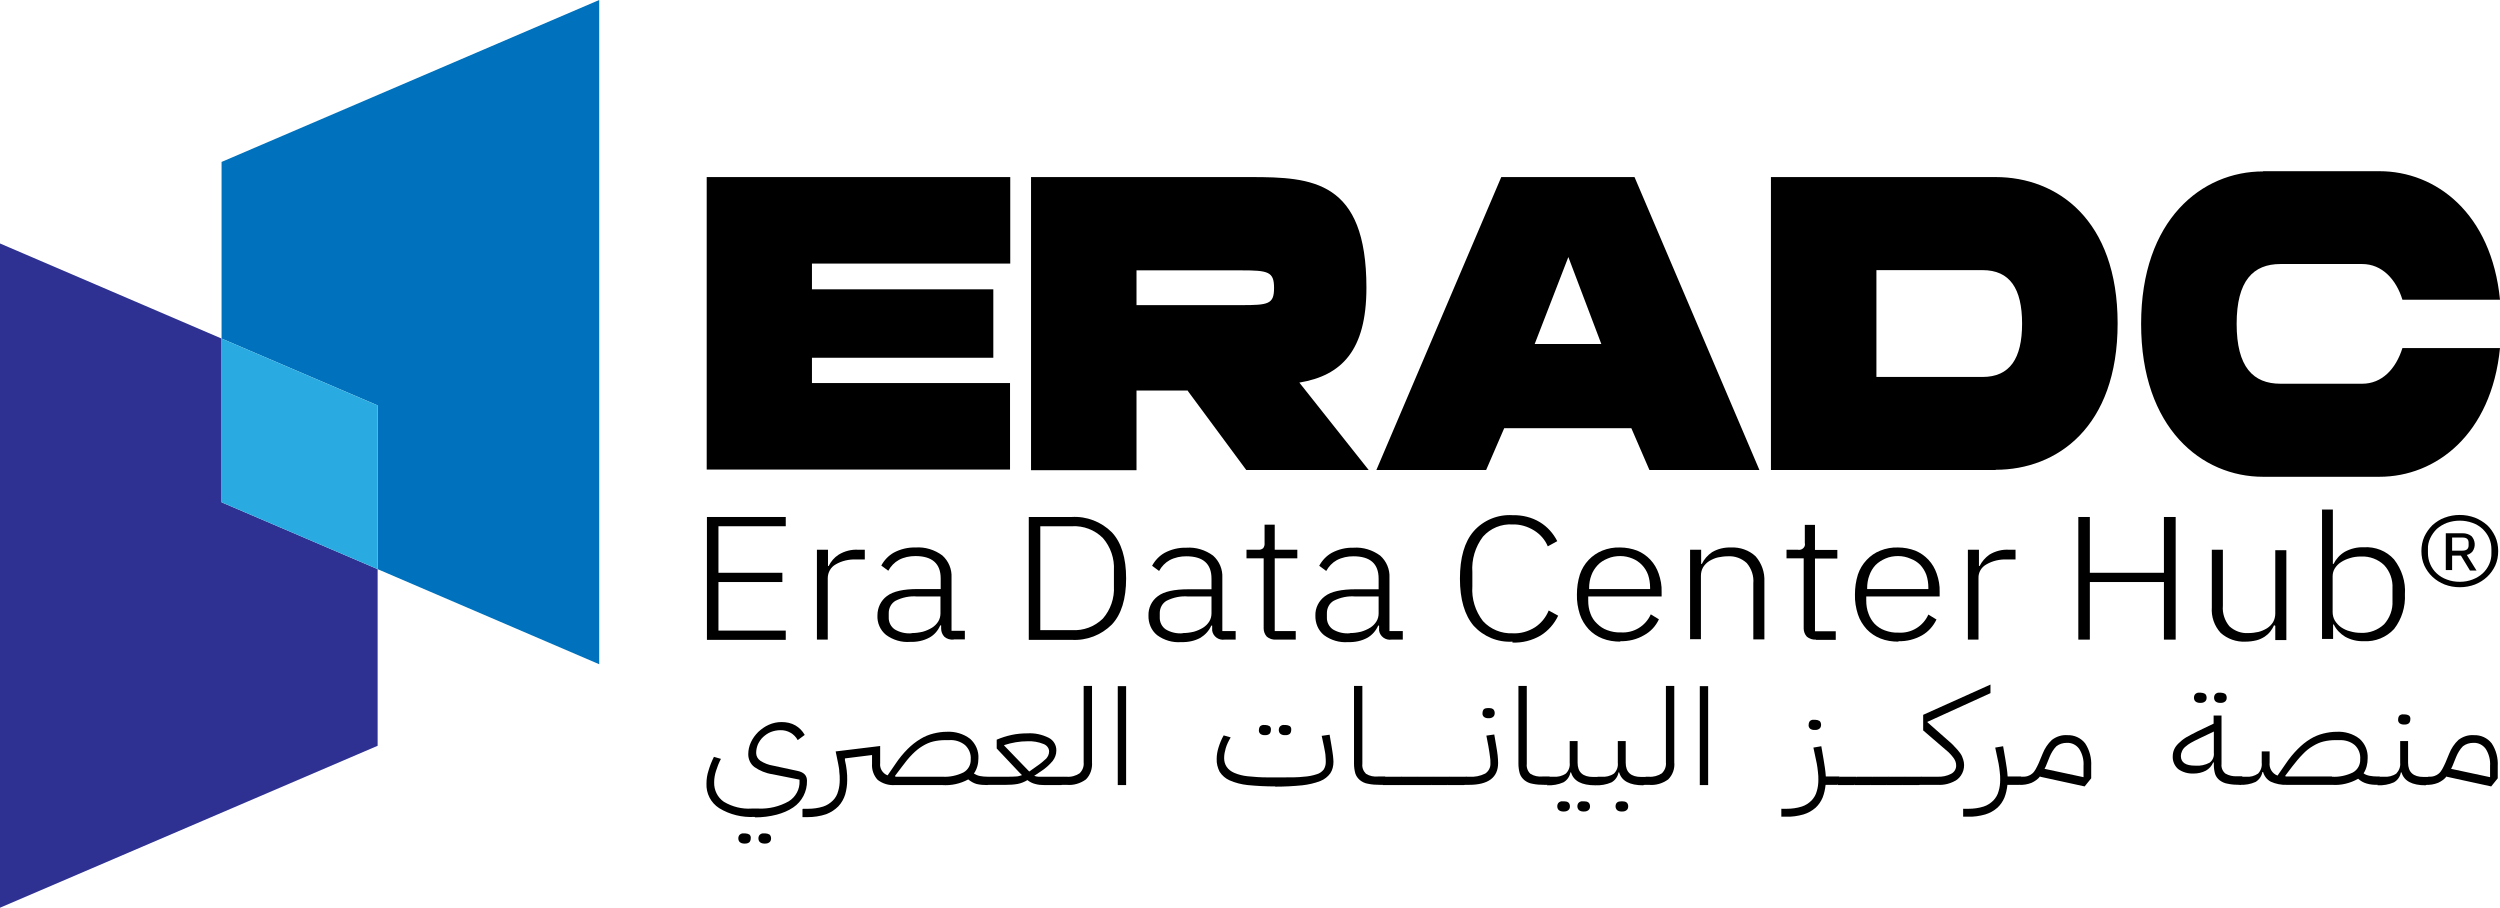 <?xml version="1.0" encoding="UTF-8"?>
<svg id="Layer_2" data-name="Layer 2" xmlns="http://www.w3.org/2000/svg" viewBox="0 0 110.69 40.19">
  <defs>
    <style>
      .cls-1 {
        fill: #29abe2;
      }

      .cls-2 {
        fill: #0071bc;
      }

      .cls-3 {
        fill: #2e3192;
      }
    </style>
  </defs>
  <g id="Layer_1-2" data-name="Layer 1">
    <g>
      <path d="M31.3,7.84h13.43v3.83h-8.78v1.14h8.03v3.03h-8.03v1.12h8.77v3.83h-13.43V7.84Z"/>
      <path d="M52.56,17.29h-2.24v3.53h-4.67V7.84h9.73c2.72,0,5.12.15,5.12,4.9,0,2.78-1.1,3.89-2.97,4.2l3.07,3.87h-5.42l-2.61-3.53ZM50.32,13.51h4.63c1.21,0,1.46-.04,1.46-.76s-.25-.78-1.46-.78h-4.63v1.55Z"/>
      <path d="M60.94,20.81l5.53-12.97h5.9l5.53,12.97h-4.87l-.8-1.85h-5.63l-.8,1.85h-4.85ZM67.95,15.23h2.95l-1.46-3.85-1.49,3.85Z"/>
      <path d="M88.36,20.81h-9.95V7.84h9.95c2.72,0,5.4,1.88,5.4,6.48s-2.69,6.48-5.4,6.48ZM89.53,14.33c0-1.55-.54-2.37-1.75-2.37h-4.7v4.73h4.7c1.21,0,1.75-.82,1.75-2.36Z"/>
      <path d="M100.2,7.58h5.15c2.5,0,4.96,1.85,5.34,5.69h-4.32c-.28-.91-.91-1.58-1.78-1.58h-3.62c-1.21,0-1.94.74-1.94,2.65s.73,2.65,1.94,2.65h3.62c.87,0,1.49-.65,1.78-1.58h4.32c-.38,3.83-2.84,5.7-5.34,5.7h-5.15c-2.72,0-5.4-2.15-5.4-6.77s2.69-6.75,5.4-6.75Z"/>
      <path d="M31.3,28.32v-5.43h3.49v.41h-2.98v2.06h2.83v.41h-2.83v2.15h2.98v.41h-3.49Z"/>
      <path d="M36.17,28.32v-3.98h.49v.72h.03c.1-.2.25-.38.44-.5.26-.16.57-.24.87-.22h.29v.43h-.39c-.31-.01-.63.06-.9.22-.22.12-.35.36-.35.61v2.72h-.49Z"/>
      <path d="M42.22,28.32c-.15.01-.3-.03-.41-.13-.09-.1-.14-.22-.14-.36v-.14h-.04c-.1.23-.26.42-.48.54-.26.14-.55.2-.85.19-.38.03-.76-.08-1.07-.31-.26-.21-.4-.54-.38-.87,0-.33.15-.65.42-.85.28-.21.73-.31,1.37-.31h1.01v-.47c0-.66-.38-.99-1.12-.99-.25,0-.51.05-.73.17-.2.11-.36.28-.47.48l-.31-.23c.13-.24.32-.44.55-.57.3-.16.63-.24.97-.23.42-.03.84.1,1.18.35.28.25.43.61.41.98v2.36h.59v.38h-.49ZM40.36,28.03c.17,0,.33-.02.5-.06.14-.04.28-.1.41-.18.11-.07.2-.16.27-.27.07-.11.1-.24.1-.36v-.75h-1.03c-.33-.03-.66.04-.96.19-.19.11-.3.32-.3.54v.19c-.01.21.09.42.27.54.22.13.48.19.74.17h0Z"/>
      <path d="M45.55,22.89h1.9c.66-.04,1.31.21,1.78.68.42.45.63,1.13.63,2.04s-.21,1.59-.63,2.04c-.47.47-1.12.72-1.78.68h-1.9v-5.43ZM47.46,27.9c.51.03,1-.15,1.37-.51.34-.39.52-.91.49-1.43v-.71c.03-.52-.15-1.04-.49-1.43-.36-.36-.86-.55-1.37-.52h-1.4v4.6h1.4Z"/>
      <path d="M54.22,28.32c-.26.04-.51-.14-.55-.4,0-.03,0-.06,0-.08v-.14h-.04c-.1.23-.27.41-.48.54-.26.14-.55.2-.85.19-.38.03-.76-.08-1.07-.31-.26-.21-.39-.54-.38-.87-.01-.33.14-.65.41-.85.27-.21.73-.31,1.37-.31h1.01v-.47c0-.66-.37-.99-1.12-.99-.25,0-.5.05-.73.17-.2.11-.36.28-.47.48l-.31-.23c.13-.24.32-.44.55-.57.3-.16.63-.24.97-.23.42-.03.84.1,1.18.35.28.25.43.61.41.98v2.36h.59v.38h-.49ZM52.36,28.03c.17,0,.33-.02.5-.06.14-.04.28-.1.41-.18.11-.07.2-.16.27-.27.07-.11.1-.24.1-.36v-.75h-1.03c-.33-.03-.66.04-.96.19-.19.11-.3.32-.3.54v.19c-.01.21.09.42.27.54.22.13.48.19.74.17Z"/>
      <path d="M56.49,28.32c-.15.01-.29-.04-.4-.13-.09-.1-.14-.23-.14-.36v-3.11h-.76v-.38h.5c.09.01.17-.01.24-.07.05-.07.07-.15.06-.24v-.8h.45v1.11h1v.38h-1v3.22h.93v.38h-.87Z"/>
      <path d="M61.61,28.32c-.26.04-.51-.14-.55-.4,0-.03,0-.06,0-.08v-.14h-.04c-.1.23-.27.42-.48.54-.26.14-.55.2-.85.19-.38.03-.76-.08-1.07-.31-.26-.21-.39-.54-.38-.87-.01-.33.15-.65.42-.85.27-.21.73-.31,1.37-.31h1.01v-.47c0-.66-.37-.99-1.12-.99-.25,0-.5.05-.73.17-.2.11-.36.28-.47.48l-.31-.23c.13-.24.32-.44.55-.57.3-.16.63-.24.97-.23.42-.03.84.1,1.18.35.28.25.43.61.41.98v2.36h.59v.38h-.49ZM59.76,28.03c.17,0,.33-.02.5-.06.14-.04.28-.1.41-.18.11-.07.2-.16.27-.27.07-.11.1-.24.1-.36v-.75h-1.03c-.33-.03-.66.04-.96.19-.19.11-.3.32-.3.54v.19c-.01.21.09.42.27.54.22.13.48.19.74.17Z"/>
      <path d="M66.97,28.41c-.65.04-1.28-.22-1.72-.7-.4-.47-.61-1.17-.61-2.09s.2-1.63.61-2.1c.43-.49,1.07-.75,1.72-.71.42-.01.85.09,1.21.31.33.2.59.49.77.84l-.42.23c-.12-.29-.33-.53-.6-.7-.29-.18-.62-.28-.96-.27-.5-.03-.98.17-1.31.54-.34.45-.51,1.01-.47,1.58v.62c-.04.55.13,1.1.47,1.54.33.36.81.56,1.31.54.35.02.7-.08,1-.27.27-.18.48-.44.6-.74l.42.23c-.17.36-.44.67-.78.88-.38.22-.81.33-1.25.31Z"/>
      <path d="M71.75,28.41c-.27,0-.55-.04-.8-.14-.23-.09-.44-.23-.61-.41-.17-.19-.31-.41-.39-.66-.09-.28-.14-.58-.13-.88,0-.3.04-.59.13-.88.08-.24.21-.46.39-.65.17-.18.38-.32.6-.41.25-.1.52-.15.79-.14.26,0,.52.05.76.14.22.09.42.23.58.4.17.18.29.39.37.62.09.26.14.53.13.8v.21h-3.25v.19c0,.19.03.39.1.57.06.17.16.32.29.44.13.13.28.23.45.29.19.07.39.11.6.1.57.04,1.1-.28,1.33-.8l.36.22c-.14.3-.36.54-.65.7-.32.19-.69.28-1.07.27ZM71.75,24.62c-.2,0-.39.03-.57.11-.17.07-.32.16-.44.29-.12.13-.22.28-.28.45-.07.18-.1.38-.1.57v.04h2.7v-.06c0-.2-.03-.39-.09-.57-.12-.33-.37-.59-.69-.72-.17-.07-.35-.11-.54-.11h.01Z"/>
      <path d="M74.83,28.32v-3.98h.49v.63h.03c.1-.21.26-.39.45-.52.25-.15.55-.22.84-.21.4-.02.8.12,1.09.39.27.31.41.71.39,1.12v2.56h-.49v-2.48c.03-.33-.08-.65-.29-.9-.23-.21-.53-.32-.83-.3-.15,0-.3.02-.45.05-.13.03-.26.09-.38.16-.11.07-.2.16-.27.27-.07.12-.1.25-.1.39v2.8h-.49Z"/>
      <path d="M80.4,28.32c-.15.01-.29-.04-.4-.13-.09-.1-.14-.23-.14-.36v-3.11h-.76v-.38h.5c.13.03.27-.05.31-.18.01-.04.01-.08,0-.12v-.8h.45v1.11h.99v.38h-.99v3.22h.92v.38h-.87Z"/>
      <path d="M84.05,28.41c-.27,0-.54-.04-.79-.14-.23-.09-.44-.23-.61-.41-.17-.19-.31-.41-.39-.66-.09-.28-.14-.58-.13-.88,0-.3.04-.59.13-.88.08-.24.21-.46.39-.65.17-.18.37-.32.6-.41.25-.1.52-.15.79-.14.26,0,.52.05.76.14.22.09.42.23.58.4.17.18.29.39.37.62.09.26.14.53.13.8v.21h-3.25v.19c0,.19.03.39.1.57.06.17.15.32.27.45.13.13.28.23.45.29.19.07.4.11.6.1.57.04,1.1-.28,1.33-.8l.36.22c-.14.29-.36.54-.64.7-.32.18-.68.27-1.04.26ZM84.05,24.62c-.2,0-.39.03-.57.11-.16.07-.31.16-.44.29-.12.13-.21.28-.27.45-.07.18-.1.38-.1.57v.04h2.71v-.06c0-.2-.03-.39-.09-.57-.06-.16-.15-.31-.27-.44-.12-.12-.26-.21-.42-.27-.18-.08-.37-.12-.56-.12h0Z"/>
      <path d="M87.13,28.32v-3.98h.49v.72h.03c.1-.2.25-.37.43-.5.26-.16.57-.24.87-.22h.29v.43h-.39c-.31-.01-.63.06-.9.22-.22.12-.36.35-.35.61v2.72h-.49Z"/>
      <path d="M95.81,25.77h-3.28v2.55h-.51v-5.43h.51v2.47h3.28v-2.47h.52v5.43h-.52v-2.55Z"/>
      <path d="M100.71,27.69h-.03c-.04.1-.1.19-.16.27-.07.09-.16.17-.25.23-.11.07-.24.13-.36.16-.16.04-.33.06-.49.06-.4.02-.8-.12-1.1-.39-.28-.31-.42-.71-.39-1.13v-2.55h.49v2.48c-.03.33.08.66.29.91.23.21.53.32.84.3.15,0,.3-.02.44-.05.13-.03.26-.09.38-.16.11-.07.2-.16.27-.27.07-.12.1-.26.1-.39v-2.8h.49v3.98h-.49v-.63Z"/>
      <path d="M102.79,22.56h.5v2.41h.03c.11-.22.28-.41.5-.54.26-.14.55-.21.84-.2.51-.03,1,.16,1.34.54.34.44.52.99.48,1.54.03.55-.14,1.1-.48,1.54-.34.37-.84.57-1.34.54-.29.01-.58-.06-.83-.2-.21-.13-.39-.31-.5-.54h-.03v.64h-.49v-5.74ZM104.53,28.02c.38.02.75-.12,1.03-.38.25-.28.39-.65.37-1.03v-.56c.02-.38-.11-.75-.37-1.03-.27-.26-.65-.4-1.03-.38-.16,0-.33.02-.48.07-.14.04-.28.1-.4.18-.11.07-.2.16-.27.27-.07.11-.1.23-.1.36v1.58c0,.13.03.26.1.38.07.11.16.21.27.29.12.08.26.15.4.18.16.05.32.07.48.07h0Z"/>
      <path d="M108.91,26c-.23,0-.46-.04-.67-.12-.2-.08-.38-.19-.54-.34-.15-.14-.27-.31-.36-.5-.09-.2-.13-.42-.13-.64,0-.22.04-.44.13-.64.09-.19.21-.36.36-.51.16-.14.34-.26.54-.33.21-.08.44-.12.67-.12.23,0,.45.04.67.12.2.08.38.19.54.33.15.14.27.32.36.51.09.2.13.42.13.64,0,.22-.04.44-.13.64-.09.19-.21.36-.36.5-.16.15-.34.26-.54.34-.21.08-.44.12-.67.12ZM108.91,25.76c.19,0,.38-.03.56-.1.16-.06.32-.15.45-.27.25-.23.4-.56.39-.9v-.17c0-.17-.03-.33-.1-.49-.07-.16-.17-.29-.29-.41-.13-.12-.28-.21-.45-.27-.36-.13-.76-.13-1.13,0-.16.06-.31.15-.45.27-.12.12-.22.26-.29.41-.07.15-.11.32-.1.49v.17c0,.34.14.67.39.9.13.12.28.21.45.27.18.07.37.1.57.1h0ZM108.56,25.24h-.27v-1.63h.74c.15,0,.29.04.4.13.17.19.19.47.04.68-.07.08-.16.13-.25.15l.43.69h-.29l-.4-.66h-.39v.65ZM109.03,24.38c.18,0,.27-.08.27-.23v-.12c0-.16-.09-.23-.27-.23h-.46v.58h.46Z"/>
      <path d="M33.41,36.17c-.55.03-1.1-.1-1.57-.39-.37-.24-.58-.65-.56-1.09,0-.19.03-.39.09-.57.06-.21.14-.41.24-.61l.31.09c-.09.17-.16.35-.22.54-.05.16-.08.33-.08.5-.01.34.15.67.43.86.37.22.8.33,1.23.3h.3c.47.02.93-.09,1.34-.32.31-.19.5-.54.48-.9v-.06l-1.2-.24c-.29-.04-.57-.16-.8-.32-.17-.13-.27-.34-.27-.56,0-.19.04-.37.12-.54.08-.17.19-.32.32-.45.14-.13.29-.24.47-.32.18-.08.37-.12.56-.12.22,0,.43.04.62.15.17.1.31.24.41.42l-.31.23c-.15-.28-.45-.45-.77-.44-.14,0-.29.03-.42.08-.13.05-.24.13-.34.22-.1.09-.17.2-.23.32-.05.12-.08.25-.08.39,0,.14.07.26.18.34.17.11.37.19.57.22l1.07.23c.29.06.43.2.43.44.01.47-.22.92-.61,1.18-.22.15-.47.25-.73.32-.31.08-.63.12-.95.12ZM32.94,37.35c-.06,0-.13-.02-.18-.06-.05-.04-.07-.11-.07-.17,0-.06.02-.13.07-.17.05-.04.11-.06.18-.05h.06c.06,0,.13.02.18.05.05.04.07.11.06.17,0,.06-.02.13-.06.17-.05.04-.11.06-.18.06h-.06ZM33.83,37.35c-.06,0-.13-.02-.18-.06-.05-.04-.07-.11-.07-.17,0-.06.02-.13.07-.17.05-.04.11-.06.18-.05h.06c.06,0,.13.02.18.05.05.04.07.11.07.17,0,.07-.02.13-.07.17-.05.04-.11.06-.18.06h-.06Z"/>
      <path d="M35.55,35.81h.22c.23,0,.46-.03.68-.1.16-.05.31-.15.43-.27.11-.11.19-.25.23-.41.05-.16.07-.33.07-.5,0-.12,0-.24-.02-.36,0-.12-.03-.24-.05-.36l-.11-.54,1.97-.24v.76c-.03.23.11.46.33.54l.35-.51c.16-.24.34-.46.54-.66.17-.17.36-.32.56-.44.18-.11.37-.19.57-.24.2-.05.4-.08.6-.08.37-.02.74.09,1.03.31.25.22.39.54.37.87,0,.24-.06.47-.2.67.08.05.17.09.27.11.11.02.22.03.33.03h.11v.27l-.11.1c-.16,0-.33-.01-.49-.05-.13-.04-.25-.11-.36-.2-.35.19-.75.28-1.16.25h-2.08c-.28.02-.55-.06-.77-.23-.18-.19-.27-.46-.25-.72v-.38l-1.2.15v.08c.04.15.06.31.08.46.02.14.02.28.02.42,0,.22-.03.43-.09.64-.06.19-.16.37-.3.52-.15.15-.33.27-.54.35-.27.09-.55.13-.83.13h-.22v-.35ZM39.63,34.36l.02.03h2.08c.32.02.64-.05.93-.19.21-.12.33-.34.32-.58.02-.24-.08-.47-.25-.63-.2-.16-.45-.24-.71-.22h-.18c-.17,0-.35.02-.52.06-.17.04-.32.11-.47.2-.17.1-.32.23-.45.36-.17.17-.32.36-.46.55l-.31.41Z"/>
      <path d="M43.73,34.48l.11-.09h.72c.16,0,.3,0,.41-.01.1,0,.19-.03.28-.06l-.13-.13-.99-1.05v-.39c.21-.09.43-.16.66-.21.23-.05.46-.07.7-.07.33-.02.65.05.95.2.21.11.34.33.33.57,0,.16-.06.32-.16.45-.15.18-.32.33-.52.46l-.3.2c.06.02.12.04.18.04.09,0,.18,0,.27,0h.86v.27l-.11.1h-.75c-.14,0-.27-.01-.41-.05-.12-.03-.24-.09-.34-.17-.13.08-.28.14-.43.17-.17.03-.34.04-.51.04h-.84v-.26ZM44.46,33.01l1.11,1.15.34-.24c.15-.1.28-.21.41-.33.08-.09.13-.2.13-.32,0-.15-.11-.28-.25-.33-.22-.09-.46-.13-.7-.12-.35,0-.7.06-1.04.17v.02Z"/>
      <path d="M46.99,34.48l.11-.09h.12c.21.02.41-.04.58-.15.13-.13.2-.3.18-.49v-3.38h.37v3.38c.02.28-.07.56-.27.76-.25.18-.55.27-.86.24h-.24v-.27Z"/>
      <path d="M49.49,30.38h.37v4.38h-.37v-4.38Z"/>
      <path d="M56.46,34.82c-.41,0-.81-.02-1.22-.06-.28-.03-.55-.1-.8-.21-.18-.08-.33-.21-.44-.38-.09-.18-.14-.37-.13-.57,0-.17.03-.34.08-.5.06-.19.13-.37.23-.54l.31.09c-.09.15-.17.31-.22.48-.04.14-.07.28-.07.43,0,.14.03.27.11.39.08.12.2.21.34.27.19.08.39.13.59.15.29.03.58.05.87.05h.7c.37,0,.67,0,.91-.03.2-.01.4-.05.58-.11.12-.03.23-.11.31-.21.06-.1.09-.21.09-.32,0-.08,0-.17-.01-.25,0-.1-.03-.25-.07-.45l-.1-.47.35-.05.08.47c.03.2.06.35.07.46s.02.2.02.27c0,.18-.04.36-.14.51-.11.15-.26.27-.44.34-.26.1-.53.16-.8.19-.4.04-.8.06-1.2.06ZM55.98,32.55c-.06,0-.13-.02-.18-.06-.05-.05-.07-.11-.06-.17,0-.06.02-.13.06-.17.05-.04.12-.06.18-.05h.05c.06,0,.13.02.18.05.05.04.07.11.06.17,0,.06-.02.13-.06.17-.05.04-.11.06-.18.06h-.05ZM56.87,32.55c-.06,0-.13-.02-.18-.06-.05-.04-.07-.11-.07-.17,0-.06.02-.13.07-.17.05-.04.11-.06.18-.05h.06c.06,0,.13.02.18.05.05.04.07.11.06.17,0,.06-.02.13-.06.17-.05.04-.11.06-.18.06h-.06Z"/>
      <path d="M61.1,34.75c-.18,0-.36-.01-.54-.05-.13-.02-.25-.08-.35-.16-.09-.08-.16-.17-.2-.29-.04-.14-.06-.29-.06-.43v-3.45h.37v3.45c-.02.16.04.32.16.44.16.1.35.14.54.12h.31v.27l-.11.1h-.13Z"/>
      <path d="M61.22,34.48l.11-.09h.72v.27l-.11.1h-.72v-.27Z"/>
      <path d="M61.93,34.48l.11-.09h.72v.27l-.11.1h-.72v-.27Z"/>
      <path d="M62.65,34.48l.11-.09h.72v.27l-.11.1h-.72v-.27Z"/>
      <path d="M63.37,34.48l.11-.09h.72v.27l-.11.1h-.72v-.27Z"/>
      <path d="M64.09,34.48l.11-.09h.73v.27l-.11.1h-.72v-.27Z"/>
      <path d="M64.8,34.48l.11-.09h.13c.25.02.5-.03.72-.14.15-.1.24-.27.23-.45,0-.1,0-.2-.02-.3-.01-.12-.04-.27-.07-.46l-.09-.47.35-.05.08.47c.03.18.06.34.07.46.01.11.02.22.02.33,0,.64-.43.97-1.29.97h-.24v-.28ZM65.88,31.8c-.06,0-.13-.02-.18-.06-.05-.05-.07-.11-.06-.17,0-.06.02-.13.06-.17.05-.04.12-.05.18-.05h.05c.06,0,.13.01.18.05.05.04.07.11.07.17,0,.07-.02.13-.07.17-.05.04-.11.06-.18.06h-.05Z"/>
      <path d="M68.38,34.75c-.18,0-.36-.01-.54-.05-.13-.02-.25-.08-.35-.16-.09-.08-.16-.17-.2-.29-.04-.14-.06-.29-.06-.43v-3.45h.37v3.45c-.02.16.04.33.16.44.16.1.35.14.54.12h.31v.27l-.11.1h-.13Z"/>
      <path d="M68.5,34.48l.11-.09h.16c.2.02.4-.03.56-.14.13-.13.19-.3.17-.48v-.96h.35v.96c0,.42.23.63.69.63h.2v.27l-.11.1c-.6,0-.96-.19-1.07-.57h-.03c-.03.19-.15.35-.31.44-.23.1-.47.14-.72.13v-.27ZM69.2,35.93c-.06,0-.13-.02-.18-.06-.05-.04-.07-.11-.07-.17,0-.06.02-.13.07-.17.05-.04.11-.06.18-.05h.06c.06,0,.13.01.18.05.05.04.07.11.07.17,0,.07-.02.13-.07.17-.05.04-.11.06-.18.06h-.06ZM70.09,35.93c-.06,0-.13-.02-.18-.06-.05-.05-.07-.11-.07-.17,0-.06.02-.13.07-.17.05-.04.11-.06.18-.05h.06c.06,0,.13.01.18.05.05.04.07.11.07.17,0,.07-.02.13-.07.17-.05.04-.11.06-.18.06h-.06Z"/>
      <path d="M70.63,34.48l.11-.09h.16c.2.02.4-.03.56-.14.13-.13.19-.3.17-.48v-.96h.35v.96c0,.42.23.63.69.63h.2v.27l-.11.1c-.6,0-.96-.19-1.07-.57h-.03c-.03.19-.15.35-.31.44-.23.1-.47.14-.72.13v-.27ZM71.78,35.93c-.06,0-.13-.02-.18-.06-.05-.05-.07-.11-.07-.17,0-.06.02-.13.07-.17.05-.04.11-.05.18-.05h.06c.06,0,.13.01.18.05.05.04.07.11.07.17,0,.07-.02.13-.07.17-.05.04-.11.06-.18.06h-.06Z"/>
      <path d="M72.76,34.48l.11-.09h.13c.2.02.41-.04.58-.15.13-.13.2-.3.18-.49v-3.38h.37v3.38c.03.28-.07.56-.27.76-.25.18-.55.27-.86.24h-.24v-.27Z"/>
      <path d="M75.26,30.38h.37v4.38h-.37v-4.38Z"/>
      <path d="M78.88,35.81h.22c.23,0,.46-.03.68-.1.16-.05.31-.15.43-.27.11-.12.19-.25.23-.41.05-.16.07-.33.07-.5,0-.11,0-.23-.02-.36-.01-.12-.03-.24-.05-.36l-.15-.71.35-.06.1.58c.02.13.04.27.06.38s.03.27.04.38h.61v.27l-.11.1h-.51c-.02.19-.06.38-.13.56-.07.17-.18.33-.31.45-.16.14-.34.24-.54.3-.25.07-.51.11-.77.1h-.21v-.36ZM80.32,32.32c-.06,0-.13-.02-.18-.06-.05-.05-.07-.11-.06-.17,0-.06.02-.13.06-.17.05-.04.11-.06.18-.05h.06c.06,0,.13.02.18.05.05.04.07.11.07.17,0,.07-.02.13-.07.17-.05.04-.11.06-.18.06h-.06Z"/>
      <path d="M81.36,34.48l.11-.09h.72v.27l-.11.1h-.72v-.27Z"/>
      <path d="M82.1,34.48l.11-.09h.69v.27l-.11.1h-.69v-.27Z"/>
      <path d="M82.8,34.48l.11-.09h.72v.27l-.11.1h-.72v-.27Z"/>
      <path d="M83.52,34.48l.11-.09h.72v.27l-.11.1h-.72v-.27Z"/>
      <path d="M84.24,34.48l.11-.09h.72v.27l-.11.1h-.72v-.27Z"/>
      <path d="M84.95,34.48l.11-.09h.72c.21.01.42-.03.61-.13.14-.07.23-.22.22-.38,0-.11-.04-.21-.1-.3-.1-.14-.22-.27-.36-.38l-1-.86v-.69l2.98-1.34v.38l-2.79,1.27v.02l.85.75c.14.12.27.23.36.34.09.09.17.18.24.28.06.08.1.17.13.27.11.33,0,.69-.27.9-.26.17-.56.25-.87.23h-.83v-.28Z"/>
      <path d="M86.93,35.81h.22c.23,0,.46-.03.68-.1.16-.05.31-.15.43-.27.11-.12.19-.25.23-.41.05-.16.07-.33.07-.5,0-.11,0-.23-.02-.36-.01-.12-.03-.24-.05-.36l-.15-.71.35-.06.1.58c.02.13.04.27.06.38s.03.27.04.38h.61v.27l-.11.1h-.51c-.02.19-.06.38-.13.56-.07.17-.18.33-.31.45-.16.14-.34.24-.54.3-.25.07-.51.11-.77.1h-.21v-.36Z"/>
      <path d="M90.33,34.37c-.1.13-.23.22-.38.29-.18.07-.36.1-.55.09v-.27l.11-.09c.09,0,.18,0,.27-.03.07-.02.14-.06.2-.11.06-.05.11-.12.15-.19.05-.09.1-.19.14-.28l.17-.41c.09-.23.23-.44.41-.61.2-.15.44-.23.69-.21.3-.01.59.12.78.36.2.3.29.66.27,1.01v.54l-.29.36-1.97-.43ZM90.52,34.04l1.73.37v-.5c.02-.26-.05-.53-.19-.75-.13-.18-.33-.28-.55-.27-.17,0-.33.05-.46.15-.13.13-.23.3-.3.47l-.17.42-.05.1Z"/>
      <path d="M99.17,34.75c-.18,0-.36-.01-.54-.05-.13-.02-.24-.07-.35-.15-.09-.07-.16-.16-.2-.27-.04-.13-.06-.27-.06-.41v-.11h-.03c-.06.15-.18.28-.32.36-.17.09-.36.13-.55.13-.24.01-.49-.06-.68-.2-.16-.14-.25-.35-.24-.56,0-.1.02-.21.06-.3.04-.1.11-.19.19-.27.1-.1.21-.19.34-.27.14-.08.31-.17.51-.27l.71-.34v-.36h.35v2.15c-.02.16.05.32.17.42.16.09.33.13.51.12h.24v.27l-.1.12ZM97.2,33.9c.22.02.44-.03.63-.13.14-.1.21-.27.19-.44v-.94l-.65.31c-.14.07-.27.13-.37.19-.09.05-.17.11-.25.18-.06.05-.11.12-.14.19-.03.06-.05.14-.05.21,0,.29.21.43.63.43ZM97.39,31.12c-.06,0-.13-.02-.18-.06-.05-.04-.07-.11-.07-.17,0-.06.02-.13.07-.17.05-.04.11-.06.18-.05h.06c.06,0,.13.02.18.05.05.04.07.11.07.17,0,.07-.02.13-.07.17-.05.04-.11.06-.18.06h-.06ZM98.28,31.12c-.06,0-.13-.02-.18-.06-.05-.04-.07-.11-.07-.17,0-.06.02-.13.07-.17.05-.04.11-.06.18-.05h.06c.06,0,.13.02.18.05.05.04.07.11.07.17,0,.07-.02.13-.07.17-.05.04-.11.06-.18.06h-.06Z"/>
      <path d="M105.27,34.75c-.17,0-.33-.01-.49-.06-.14-.04-.26-.11-.37-.21-.35.2-.76.3-1.16.27h-2c-.24.01-.49-.04-.71-.14-.17-.09-.29-.25-.34-.43h-.03c-.03.18-.14.34-.3.44-.22.1-.46.14-.7.13v-.27l.11-.09h.16c.19.02.38-.03.54-.14.12-.13.18-.3.16-.48v-.5h.35v.49c-.03.25.11.49.35.58l.36-.52c.16-.24.34-.46.54-.66.17-.17.35-.32.55-.44.18-.11.37-.19.57-.24.2-.05.4-.08.6-.08.36-.02.73.09,1.01.31.25.22.38.54.36.87,0,.23-.05.46-.18.66.08.06.17.09.27.11.11.02.23.03.34.03h.11v.27l-.1.1ZM103.25,34.39c.32.02.64-.05.93-.19.21-.12.33-.34.32-.58.02-.24-.07-.47-.24-.63-.19-.16-.44-.23-.68-.22h-.19c-.17,0-.34.02-.51.06-.17.04-.32.11-.47.2-.17.1-.32.22-.45.36-.17.17-.32.36-.47.55l-.31.41.02.03h2.05Z"/>
      <path d="M105.27,34.48l.11-.09h.16c.2.02.4-.03.56-.14.12-.13.19-.3.17-.48v-.96h.35v.96c0,.42.23.63.69.63h.2v.27l-.11.1c-.6,0-.96-.19-1.07-.57h-.03c-.03.19-.15.35-.31.44-.23.1-.47.14-.72.13v-.27ZM106.42,32.08c-.06,0-.13-.02-.18-.06-.05-.05-.07-.11-.06-.17,0-.06.02-.13.06-.17.05-.04.12-.06.18-.05h.06c.06,0,.13.02.18.05.05.04.07.11.06.17,0,.06-.02.13-.06.17-.05.04-.11.06-.18.06h-.06Z"/>
      <path d="M108.33,34.37c-.1.13-.23.22-.38.29-.18.07-.36.1-.55.09v-.27l.11-.09c.09,0,.18,0,.27-.03.07-.02.14-.06.2-.11.06-.05.11-.12.15-.19.05-.09.1-.19.14-.28l.17-.41c.09-.23.23-.44.41-.61.2-.15.44-.23.69-.21.3-.01.59.12.78.36.2.3.29.66.27,1.01v.54l-.29.36-1.97-.43ZM108.52,34.04l1.73.37v-.5c.02-.26-.05-.53-.19-.75-.13-.18-.33-.28-.55-.27-.17,0-.33.05-.46.15-.13.13-.23.3-.3.47l-.17.42-.05.1Z"/>
      <polygon class="cls-3" points="9.81 14.99 0 10.78 0 40.19 16.72 33.02 16.72 25.2 9.81 22.24 9.81 14.99"/>
      <polygon class="cls-2" points="26.53 0 9.81 7.17 9.81 14.99 16.72 17.95 16.72 25.2 26.53 29.41 26.53 0"/>
      <polygon class="cls-1" points="9.81 14.99 9.81 22.24 16.72 25.2 16.72 17.95 9.81 14.99"/>
    </g>
  </g>
</svg>